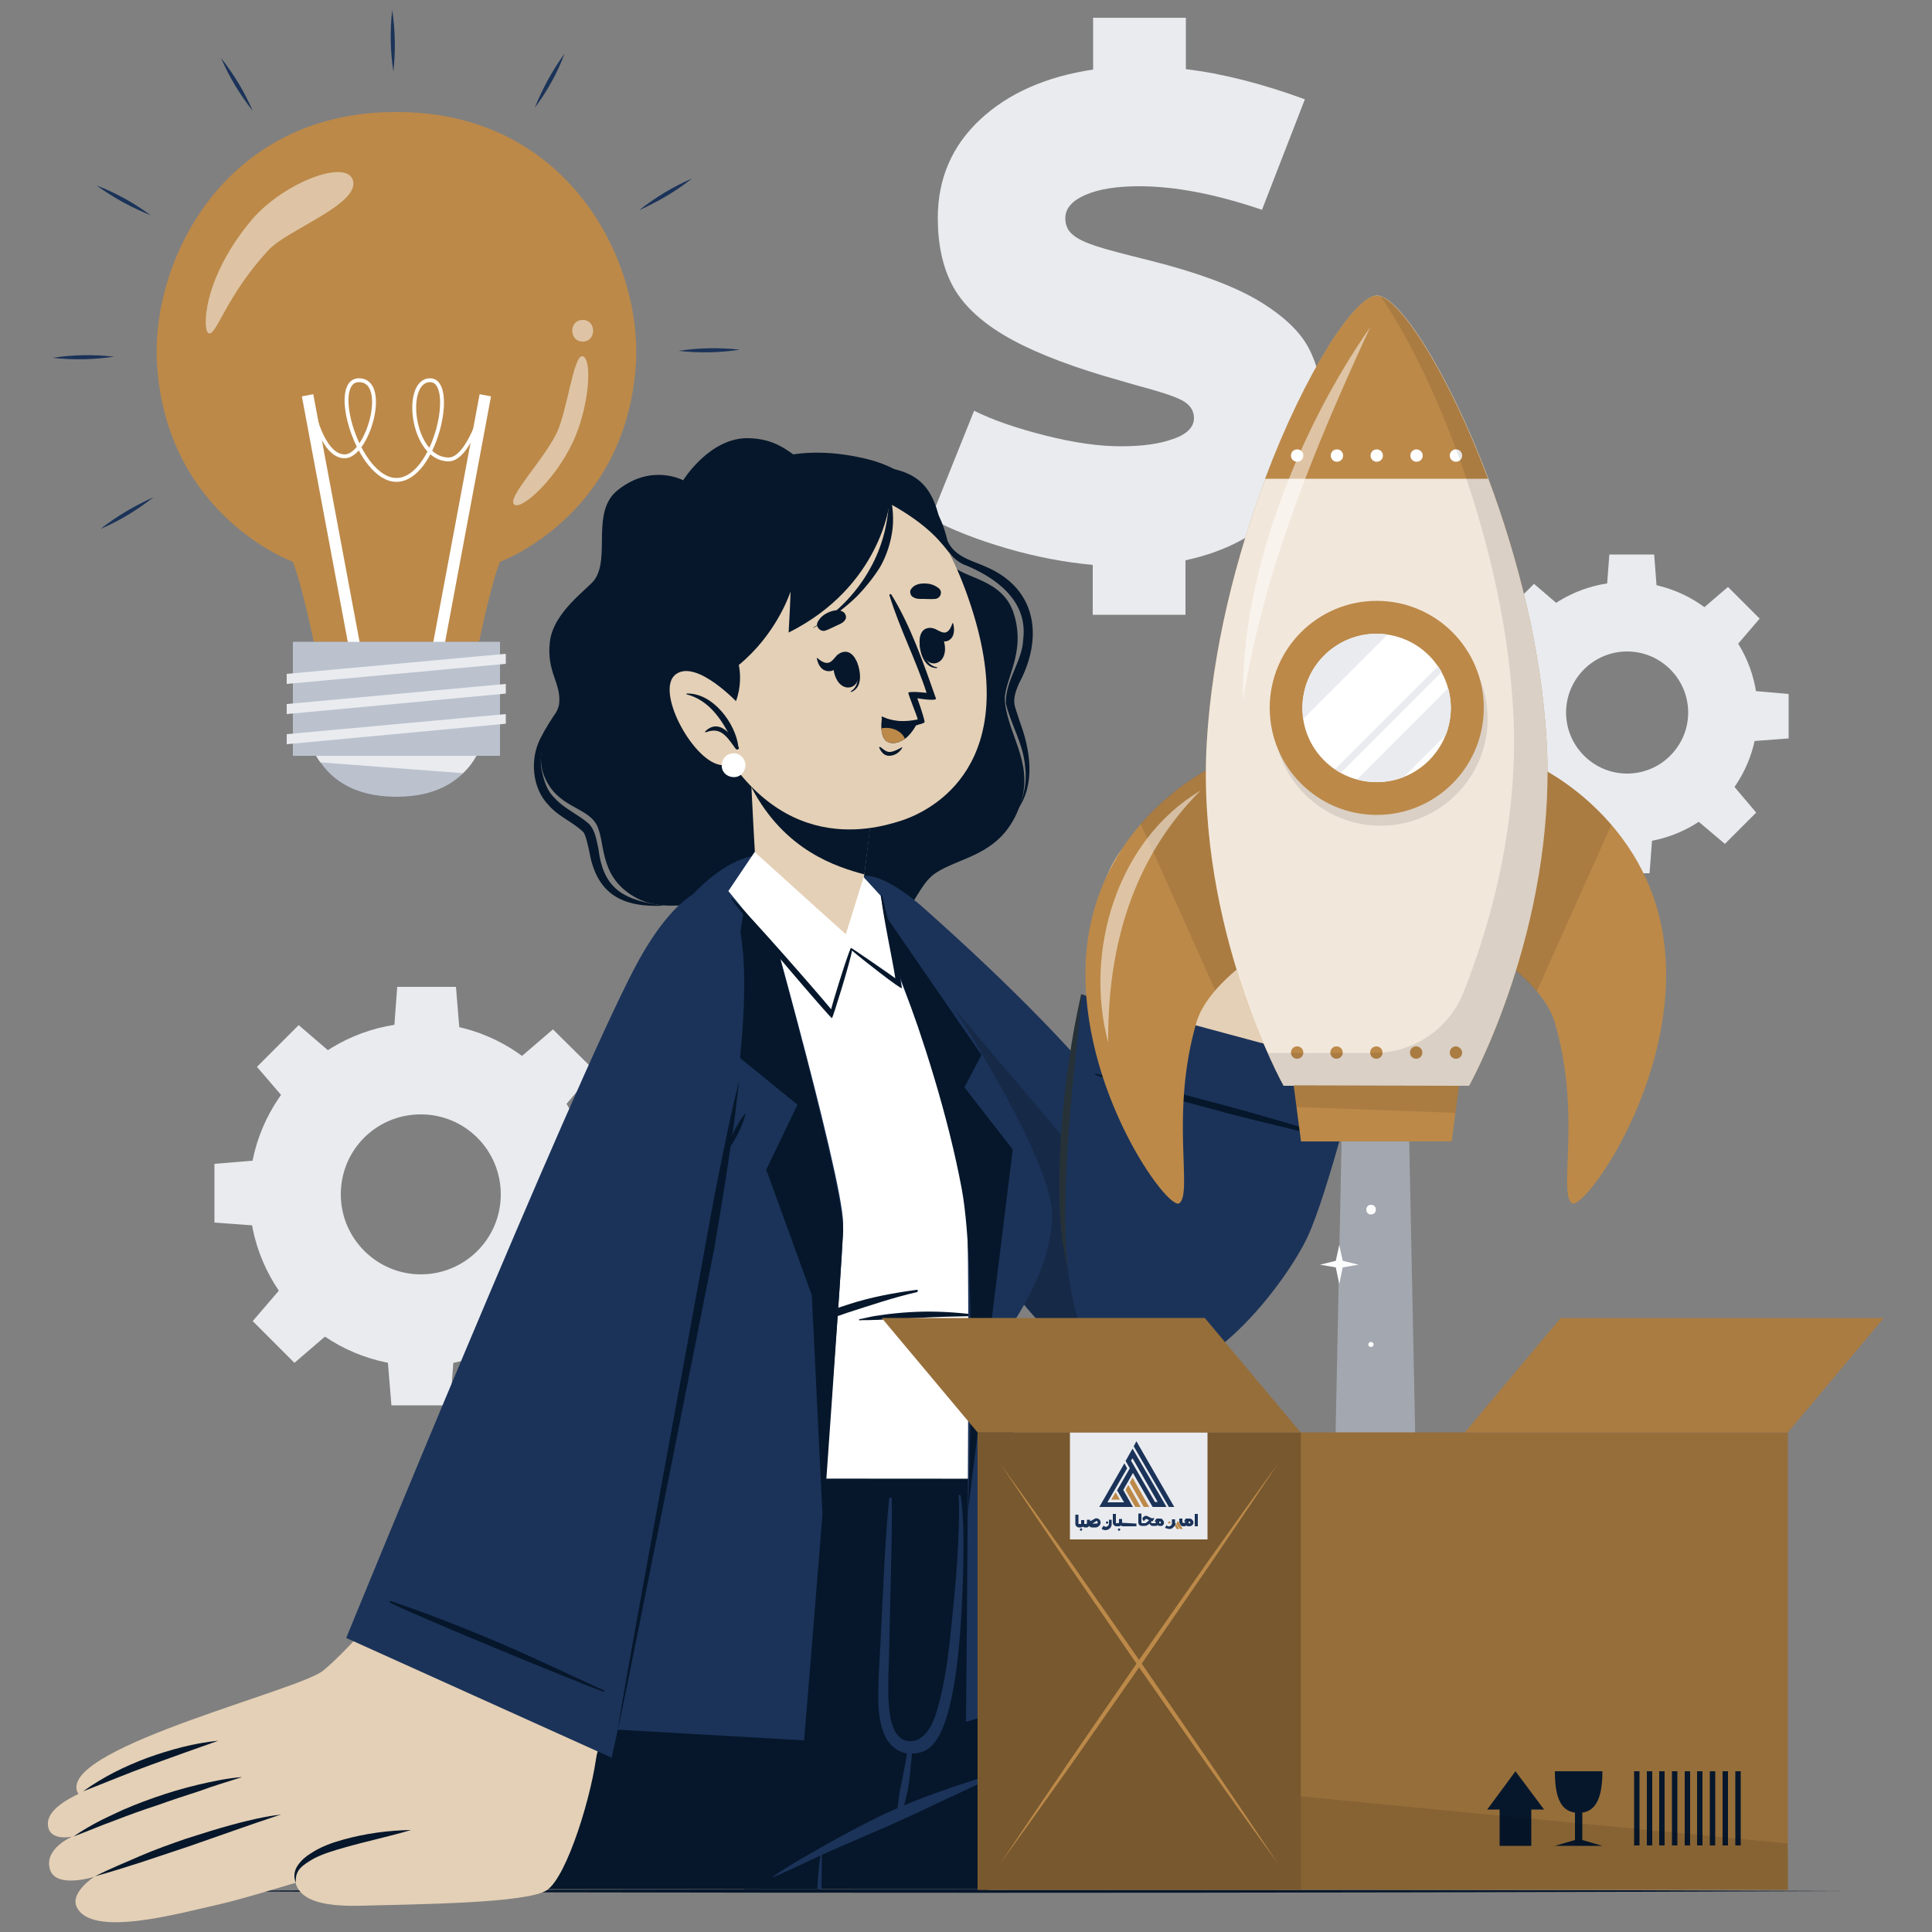<svg xmlns="http://www.w3.org/2000/svg" xmlns:xlink="http://www.w3.org/1999/xlink" x="0px" y="0px" viewBox="0 0 500 500" style="enable-background:new 0 0 500 500;" xml:space="preserve"><rect x="0" y="0" width="500" height="500" fill="#808080" stroke="none"/><style type="text/css">	.st0{fill:#E9EBEF;}	.st1{fill:#06172B;}	.st2{fill:#1B3359;}	.st3{fill:#BC8949;}	.st4{fill:none;stroke:#FFFFFF;stroke-width:3;stroke-miterlimit:10;}	.st5{fill:none;stroke:#FFFFFF;stroke-miterlimit:10;}	.st6{fill:#BBC2CE;}	.st7{opacity:0.5;}	.st8{fill:#FFFFFF;}	.st9{opacity:0.2;}	.st10{fill:#E4D0B6;}	.st11{fill:#263238;}	.st12{opacity:0.6;fill:#BBC2CE;}	.st13{opacity:0.1;}	.st14{opacity:0.8;fill:#FFFFFF;}	.st15{fill:#FCFCFC;}	.st16{fill:none;}</style><g id="BACKGROUND"></g><g id="OBJECTS">	<g>		<g>			<g>				<g>					<path class="st0" d="M421.1,218.2c18.7,0,33.8-15.1,33.8-33.8c0-18.7-15.1-33.8-33.8-33.8c-18.7,0-33.8,15.1-33.8,33.8      C387.3,203.1,402.4,218.2,421.1,218.2z M421.1,168.6c8.7,0,15.8,7.1,15.8,15.8c0,8.7-7.1,15.8-15.8,15.8      c-8.7,0-15.8-7.1-15.8-15.8C405.3,175.7,412.4,168.6,421.1,168.6z"></path>					<polygon class="st0" points="414.6,216.8 427.6,216.8 426.9,226 415.3,226      "></polygon>					<polygon class="st0" points="439.3,212.4 448.5,203.2 454.5,210.3 446.4,218.4      "></polygon>					<polygon class="st0" points="453.7,191.8 453.7,178.8 462.9,179.6 462.9,191.1      "></polygon>					<polygon class="st0" points="449.4,167.1 440.2,157.9 447.2,151.9 455.4,160.1      "></polygon>					<polygon class="st0" points="428.8,152.7 415.8,152.7 416.5,143.5 428.1,143.5      "></polygon>					<polygon class="st0" points="404,157.1 394.8,166.3 388.8,159.3 397,151.1      "></polygon>					<polygon class="st0" points="389.6,177.7 389.6,190.7 380.4,190 380.4,178.4      "></polygon>					<polygon class="st0" points="394,202.4 403.2,211.6 396.2,217.6 388,209.4      "></polygon>				</g>			</g>			<g>				<path class="st0" d="M332.5,131c-6.4,7-14.9,11.7-25.7,14v14.1h-24v-12.9c-7.4-0.7-14.8-2.1-22.3-4.3c-7.5-2.2-14-4.7-19.6-7.7     l11.2-27.9c4.8,2.4,10.9,4.5,18.4,6.4c7.5,1.9,14,2.8,19.6,2.8c5.4,0,10-0.6,13.5-1.9c3.6-1.2,5.4-3.1,5.4-5.4     c0-2-1.1-3.6-3.3-4.7c-2.2-1.1-6-2.3-11.3-3.7l-8.3-2.4c-11.4-3.4-20.2-7-26.5-10.8c-6.3-3.8-10.7-8.1-13.2-12.9     c-2.5-4.8-3.7-10.6-3.7-17.3c0-10.2,3.7-18.7,11-25.5c7.3-6.8,17.1-11.1,29.2-12.9V4.6h24v13.3c9.3,1.1,19.6,3.7,30.8,7.8     l-11.1,28.6c-12-4.1-22.6-6.1-31.8-6.1c-5.7,0-10.3,0.7-13.8,2.2c-3.5,1.5-5.3,3.5-5.3,6.1c0,1.8,0.7,3.3,2,4.3     c1.3,1.1,3.3,2,6,2.9c2.7,0.9,7.4,2.1,14.2,3.8c11.9,3,21.1,6.4,27.6,10.2c6.5,3.9,10.9,8,13.2,12.4c2.3,4.4,3.5,9.4,3.5,15     C342.1,115.4,338.9,124,332.5,131z"></path>			</g>			<g>				<g>					<path class="st0" d="M108.9,353.5c24.5,0,44.4-19.9,44.4-44.4c0-24.5-19.9-44.4-44.4-44.4c-24.5,0-44.4,19.9-44.4,44.4      C64.5,333.6,84.4,353.5,108.9,353.5z M108.9,288.4c11.5,0,20.7,9.3,20.7,20.7c0,11.5-9.3,20.7-20.7,20.7      c-11.4,0-20.7-9.3-20.7-20.7C88.2,297.6,97.4,288.4,108.9,288.4z"></path>					<polygon class="st0" points="100.3,351.6 117.4,351.6 116.5,363.7 101.3,363.7      "></polygon>					<polygon class="st0" points="132.8,345.9 144.9,333.8 152.8,343 142,353.8      "></polygon>					<polygon class="st0" points="151.7,318.8 151.7,301.8 163.8,302.7 163.8,317.9      "></polygon>					<polygon class="st0" points="146,286.4 133.9,274.3 143.1,266.4 153.9,277.1      "></polygon>					<polygon class="st0" points="119,267.5 101.9,267.5 102.8,255.4 118,255.4      "></polygon>					<polygon class="st0" points="86.5,273.2 74.4,285.3 66.5,276.1 77.3,265.3      "></polygon>					<polygon class="st0" points="67.6,300.2 67.6,317.3 55.5,316.4 55.5,301.2      "></polygon>					<polygon class="st0" points="73.3,332.7 85.4,344.8 76.2,352.7 65.4,341.9      "></polygon>				</g>			</g>		</g>		<g>			<path class="st1" d="M32.2,489.4c142.2-0.6,301.8-0.6,444,0C334,490,174.4,490,32.2,489.4L32.2,489.4z"></path>		</g>		<g>			<g>				<g>					<path class="st2" d="M101.8,18.5c-0.8-5.3-0.9-10.6-0.3-15.9C102.3,7.9,102.4,13.2,101.8,18.5L101.8,18.5z"></path>				</g>				<g>					<path class="st2" d="M65.4,28.7c-3.3-4.2-6.1-8.8-8.2-13.7C60.5,19.2,63.3,23.8,65.4,28.7L65.4,28.7z"></path>				</g>				<g>					<path class="st2" d="M39,55.7c-5-2-9.6-4.5-14-7.7C30,49.9,34.6,52.5,39,55.7L39,55.7z"></path>				</g>				<g>					<path class="st2" d="M29.5,92.3c-5.3,0.8-10.6,0.9-15.9,0.3C18.9,91.8,24.2,91.7,29.5,92.3L29.5,92.3z"></path>				</g>				<g>					<path class="st2" d="M39.7,128.7c-4.2,3.3-8.8,6.1-13.7,8.2C30.2,133.6,34.8,130.9,39.7,128.7L39.7,128.7z"></path>				</g>				<g>					<path class="st2" d="M166.2,127.4c5,2,9.6,4.5,14,7.7C175.2,133.2,170.5,130.6,166.2,127.4L166.2,127.4z"></path>				</g>				<g>					<path class="st2" d="M175.6,90.8c5.3-0.8,10.6-0.9,15.9-0.3C186.2,91.3,180.9,91.4,175.6,90.8L175.6,90.8z"></path>				</g>				<g>					<path class="st2" d="M165.4,54.4c4.2-3.3,8.8-6.1,13.7-8.2C174.9,49.5,170.3,52.2,165.4,54.4L165.4,54.4z"></path>				</g>				<g>					<path class="st2" d="M138.4,27.9c2-5,4.5-9.6,7.7-14C144.2,19,141.6,23.6,138.4,27.9L138.4,27.9z"></path>				</g>			</g>			<g>				<g>					<g>						<path class="st3" d="M164.5,95.3c-3.1,38.5-35.1,50.1-35.1,50.1c-2.4,5.9-5.4,20.7-5.4,20.7H81.2c0,0-3.1-14.9-5.4-20.7       c0,0-32.1-11.6-35.1-50.1C38.5,68.5,57.5,29,102.3,29h0.5C147.6,29,166.7,68.5,164.5,95.3z"></path>					</g>					<g>						<path class="st3" d="M159.2,95.5c-2.8,35.2-32.1,45.8-32.1,45.8c-2.2,5.4-5,24.8-5,24.8H83c0,0-2.8-19.5-5-24.8       c0,0-29.3-10.6-32.1-45.8c-2-24.5,15.5-60.6,56.5-60.6h0.4C143.8,34.8,161.2,71,159.2,95.5z"></path>					</g>					<g>						<line class="st4" x1="92.2" y1="169.7" x2="79.6" y2="102.3"></line>						<line class="st4" x1="113" y1="169.7" x2="125.6" y2="102.3"></line>						<path class="st5" d="M80.7,104.9c0,0,2.5,13.2,8.5,13.2c6,0,11.6-19.7,3.7-19.7c-7.8,0-0.2,25.8,9.7,25.8       c10,0,15.7-25.8,8.7-25.8c-7,0-4.8,20.5,4.8,20.5c5.1,0,8.8-13.2,8.8-13.2"></path>					</g>					<g>						<rect x="75.8" y="166.1" class="st6" width="53.6" height="29.5"></rect>						<g>							<path class="st6" d="M123.3,195.6c-3.2,5.6-9.2,10.6-20.7,10.6s-17.6-5-20.7-10.6H123.3z"></path>							<path class="st0" d="M123.3,195.6c-0.9,1.6-2,3.1-3.5,4.5l-36.9-2.8c-0.4-0.6-0.8-1.1-1.1-1.7H123.3z"></path>						</g>						<g>							<polygon class="st0" points="130.9,171.8 74.2,177 74.2,174.4 130.9,169.2        "></polygon>							<polygon class="st0" points="130.9,179.5 74.2,184.8 74.2,182.2 130.9,177        "></polygon>							<polygon class="st0" points="130.9,187.3 74.2,192.6 74.2,190 130.9,184.8        "></polygon>						</g>					</g>					<g class="st7">						<path class="st8" d="M54.1,86.3c2,0.3,4.5-9.8,15.4-21.6c4.8-5.2,23.2-11.7,21.9-17.8c-1.3-6-17.7,0.2-26,9.7       C52.2,72.1,52.3,86,54.1,86.3z"></path>						<path class="st8" d="M150.8,88.4c3.6,0,3.6-5.6,0-5.6C147.2,82.8,147.2,88.4,150.8,88.4z"></path>						<path class="st8" d="M133.1,130.6c2,1.5,11.6-7.3,15.9-17.9c3.6-8.8,4.2-19.9,1.8-20.5c-2.4-0.6-4,14.6-6.9,20.2       C140.3,119.5,131,129,133.1,130.6z"></path>					</g>				</g>			</g>		</g>		<g>			<g>				<g>					<g>						<g>							<g>								<path class="st1" d="M293,488.9H192.5c-4.4-17.2-11.1-43.6-17-66.6c0,0,0,0,0,0c-0.4-1.4-0.7-2.8-1.1-4.2         c-0.2-0.9-0.4-1.7-0.6-2.5c-5.6-22.1-10.1-39.6-10.2-40c-0.1-0.2-0.1-0.4-0.2-0.6c-0.1-0.2-0.1-0.3-0.1-0.3h97L293,488.9z"></path>							</g>						</g>						<g>							<g>								<g>									<path class="st1" d="M257.3,374.6C257.3,374.6,257.3,374.6,257.3,374.6c0,0.1,0,0.2,0,0.4c0,1.1,0,2.3,0,3.4          c0,2.9-0.2,5.8-0.4,8.7c-0.7,11.7-2.4,23.3-4.4,33.8c-4,21-9.4,37.9-11.3,43.6c-0.4,1.2-0.7,1.9-0.7,2c0,0-3.4,1.7-7.7,3.8          c-0.2,0.1-0.4,0.2-0.6,0.3c-5,2.5-11.3,5.6-15.3,7.6c-2.2,1.1-3.7,1.8-4.1,2.1c-0.1,0-0.1,0-0.1,0.1c0,0-0.2,3.4-0.4,8.5          H107.4c2.1-17.8,2.4-20.1,2.4-20.1c-0.6-3.4-3.4-12.3-2.4-22.5c2.2-22.6,16-67.9,17.3-70.6c0.3-0.7,0.5-1,0.5-1h0.5l26,0          l62.8,0h25.1l14.4,0H257.3z"></path>									<path class="st2" d="M212.7,480.1v0.2c0,2.8-0.1,5.7-0.1,8.6h-1.1c0.2-2.9,0.4-5.7,0.8-8.6c0-0.3,0-0.5,0.1-0.8          c0-0.2,0.3-0.2,0.3,0C212.7,479.8,212.7,480,212.7,480.1z"></path>								</g>								<g>									<path class="st2" d="M200.1,485.6c4.5-3.1,9.3-5.7,14-8.4c4.8-2.7,9.7-5.3,14.7-7.7c9.8-4.6,20.2-7.9,30.5-11.1          c0.3-0.1,0.4,0.3,0.2,0.5c-9.9,4.3-19.6,9.2-29.5,13.6c-5,2.2-10,4.3-15,6.5c-5,2.2-9.8,4.7-14.9,6.8          C200.1,485.9,200,485.7,200.1,485.6z"></path>									<path class="st2" d="M227.3,437c0.1-4.9,0.5-9.7,0.7-14.6c0.6-11.5,1-23.1,2.1-34.5c0-0.5,0.7-0.4,0.7,0          c0.1,8.9-0.2,17.8-0.4,26.7c-0.1,4.5-0.2,8.9-0.3,13.4c-0.1,4.2-0.4,8.5-0.1,12.8c0.2,3.2,0.9,9.4,5.1,9.8          c3.9,0.4,6.1-3.9,7.1-7c2.5-7.9,3.4-16.5,4.2-24.7c0.5-4.9,1-9.7,1.3-14.6c0.3-4.9,0.7-12.2,0.4-17.2c0-0.3,0.4-0.3,0.5,0          c0.8,4.2,0.8,12.8,0.7,17.9c-1,45.4-8.1,48-11.9,48.7c-0.5,0.1-0.9,0.1-1.4,0.1c0,1-0.2,2.1-0.3,3.1          c-0.1,1.6-0.3,3.2-0.5,4.8c-0.2,1.6-0.6,3.1-1,4.7c-0.4,1.5-0.8,3.1-1.6,4.5c-0.1,0.2-0.4,0.1-0.5-0.1          c-0.1-1.5,0.2-3.1,0.4-4.6c0.2-1.6,0.4-3.2,0.8-4.7c0.3-1.5,0.6-3.1,0.9-4.6c0.2-1,0.4-2.1,0.5-3.1c-2.4-0.4-4.4-2-5.6-4.4          C227.3,445.5,227.2,441.1,227.3,437z"></path>									<path class="st2" d="M135.7,428.4c6.3,0.4,12.6,1.3,18.9,0.5c6-0.7,11.7-2.8,16.5-6.5c10.4-8.1,15-21.4,17.9-33.8          c0.1-0.3,0.5-0.2,0.4,0.1c-1.2,10.8-3.5,21.9-10.5,30.6c-3,3.8-6.8,7-11.1,9.2c-4.5,2.3-9.7,3-14.7,3          c-5.9,0-11.9-0.9-17.6-2.4C135.1,429,135.2,428.3,135.7,428.4z"></path>									<path class="st2" d="M273.9,425.9c-1.8-0.2-3.5-0.1-5.3-1.4c-1.7-1.2-3.3-3.6-4.7-7.5c-3-8.4-4.5-21-5.5-32.6          c0-0.3-0.1-0.3-0.1,0c0.5,10,1.3,20.4,3.4,29c0.9,3.8,2,7,3.3,9.4c1.3,2.5,2.7,3.7,4.1,4.2c1.6,0.6,3.3,0.3,4.9-0.5          C274.1,426.5,274,425.9,273.9,425.9z"></path>									<path class="st2" d="M134.6,377.8c-3.4,18.6-7.4,37.5-11.2,56.1c-0.9,5.6-2.6,11.1-2.3,16.7c0.4,5.7,1.5,11.4,2.7,16.9          c-0.6,3.6-1.2,7.2-1.8,10.8c-0.6,3.5-1.2,7.1-1.9,10.6c0.3-3.6,0.7-7.2,1.1-10.7c0.4-3.6,0.8-7.2,1.2-10.7          c-1.3-4.2-2.7-11.4-3.2-16.7c-0.2-1.9-0.2-4,0.1-5.9c1.1-7.6,2.7-15.1,4.3-22.6C126.9,407.3,130.5,392.5,134.6,377.8          L134.6,377.8z"></path>								</g>							</g>						</g>					</g>				</g>			</g>			<g>				<g>					<path class="st1" d="M176.8,124.3c0,0,6.9-11.2,17-10.9s11.9,6.6,18.1,7.3c6.2,0.6,19.1-2,26,3.7c6.9,5.7,5.3,18.3,8.5,21.9      c3.2,3.5,13.2,3.5,16,12.6c3.3,10.6-3,17.5-2.3,23c1.1,9.2,8,16.4,3.5,27.5c-4.8,12-15,12.3-21.4,16.5      c-6.2,4-6.7,16.4-21.1,18.1c-14.3,1.7-18.6-7.2-27.3-10c-8.6-2.8-20.4,3.6-29.8-2c-9.4-5.6-7.1-14.5-9.8-18.9      c-2.8-4.4-10-4.2-13.3-12.1c-3.3-7.9,3.4-15.6,3.8-18.8c0.6-5.5-3.3-8.2-2.4-16c0.8-7.8,9.9-13.8,11.6-16.2      c4.1-5.9-1-17.5,5.9-23.1C168.6,119.8,176.8,124.3,176.8,124.3z"></path>					<path class="st1" d="M242,130.7c1.2,3.6,1.9,7.5,3.9,10.5c2.2,3.2,6,4,9.3,5.5c13.3,5.7,14.8,18.5,8.5,30.2      c-0.9,2.1-1.6,4.1-1,6.1c0.3,0.9,1,3.1,1.3,4c2.6,7,4,15.8-0.5,22.3c1.6-3.4,2.3-7.2,1.8-10.9c-0.5-6-3.7-10.9-5-16.4      c-0.1-6,4.3-10.9,4.5-16.5c1.3-10.1-7.2-16.2-15.6-19.5C243.5,143.1,243,136.3,242,130.7L242,130.7z"></path>					<path class="st1" d="M171.9,234.4c-10.8,0.5-17.5-2.9-19.4-14.1c-0.4-1.7-0.7-3.4-1.4-4.8c-2.6-2.7-6.4-4-9.1-7.1      c-4.3-4.4-4.9-11.8-2.2-17.2c1.3-2.6,2.9-5.1,4.5-7.4c-2.2,5.2-5.4,10.6-4,16c0.6,2.7,1.4,5.1,3.5,7c2.3,2.5,5.9,4,8.6,6.4      c1.7,1.7,2,4.5,2.5,6.6C156.2,230.6,162,233,171.9,234.4L171.9,234.4z"></path>				</g>				<g>					<g>						<path class="st2" d="M239.4,235.3c43.4,38.6,67.2,68.7,67,84c-0.6,34.2-14.5,37.8-17.7,36.6c-30.6-11.4-49.1-60.9-63.7-99.8       C210.5,217.4,227,224.2,239.4,235.3z"></path>						<path class="st9" d="M305.6,330.4c-3.1,23.8-14.1,26.4-16.9,25.4c-30.6-11.4-49.1-60.9-63.7-99.8c-5.6-15-6.6-23.1-4.9-26.8       L305.6,330.4z"></path>					</g>					<g>						<g>							<g>								<path class="st10" d="M289.5,353.7c-9.5-7.9-19.8-35.1-6.8-100.4c1.8-9,67.7-0.9,66.3,8.9c-1.8,12.3-9.9,51.8-11.1,55.2         C328.3,345.7,298.2,361,289.5,353.7z"></path>							</g>							<g>								<g>									<path class="st10" d="M319.7,280.9c6.9-2.4,43.7-17.1,51.6-22.4c13.6-9.2,23.4-21.8,18.9-27.7c-4.1-5.4-17.9,7.7-17.9,7.7          s18.9-20.9,13.2-29.2c-4.2-6.2-12.6,3.4-12.6,3.4s8-12.2,1.7-16.3c-5.2-3.4-23,17.6-23,17.6s19.5-19.8,9.6-23.1          c-6.6-2.2-16.2,10.6-27.5,18c-1,0.6-11,6.2-20.9,11.7c-10.3,5.7-30.9,45.9-30.9,45.9L319.7,280.9z"></path>									<path class="st1" d="M355.7,209.2c-7.7,8.7-13.6,12.8-20.2,16.3c-0.2,0.1,0.1,0.7,0.3,0.6c11.3-5.5,14.1-6.9,20.5-16.5          C356.7,209.1,356.1,208.8,355.7,209.2z"></path>									<path class="st1" d="M372.5,212.7c-9.7,12.6-16,17.2-29.7,25c-0.2,0.1,0,0.5,0.2,0.4c14.1-6.5,22.1-10.9,30.1-24.8          C373.4,212.6,373,212.1,372.5,212.7z"></path>									<path class="st1" d="M372.1,238.3c-7.5,5-9.8,6.1-18.1,10.6c-0.2,0.1-0.1,0.6,0.2,0.5c8.8-3.2,12-4.6,18.2-10.7          C372.8,238.2,372.6,237.9,372.1,238.3z"></path>								</g>								<g>									<path class="st10" d="M281.9,266.3c0,0-2.2-31,7.5-45.2c4.8-7.1,30.5-31.2,36-26.2c7.1,6.4-4.2,23-10.8,30.5          c0,0,16.4,14.8,10.9,28.5C320.1,267.5,281.9,266.3,281.9,266.3z"></path>									<path class="st1" d="M326.8,197.3c2.3,10.5-7,19.7-12.8,27.4c-0.4,0.6-0.1,1.1,0.4,1.4c6.5,6.6,13.7,17.9,11.8,27.5          c-0.1,0.3,0.3,0.4,0.4,0.1c3.4-10-2.8-21.7-10.3-28.5C322.3,217.4,331.2,207.7,326.8,197.3          C326.9,197.2,326.8,197.2,326.8,197.3z"></path>								</g>							</g>						</g>						<g>							<path class="st2" d="M279.9,257.4l71.7,19.3c0,0-8,32.2-13.2,43.4c-5.2,11.1-26.7,41-47.3,36.4        C270.5,351.9,273.5,290.3,279.9,257.4z"></path>							<path class="st1" d="M341,293.7c-3.8-0.7-7.6-1.7-11.3-2.6c-3.8-0.9-7.5-1.8-11.3-2.8c-7.5-2-14.9-4-22.4-6.1        c-2-0.6-4.1-1.2-6.1-1.8c-2.2-0.7-4.3-1.6-6.4-2.2c-0.2,0-0.1-0.3,0.1-0.3c1.8,0.4,3.8,0.6,5.6,1c1.9,0.4,3.8,0.9,5.7,1.4        c3.7,0.9,7.5,1.9,11.2,2.9c7.5,2,15,3.9,22.4,6.1c4.2,1.2,8.4,2.4,12.6,3.9C341.3,293.5,341.2,293.8,341,293.7z"></path>							<g>								<path class="st11" d="M281.7,258c0,0-1.9-0.4-1.9-0.4s0.2-0.1,0.2-0.1c-2.2,22-5.1,44-4.1,66.2c0.2,1.5,0.3,2.9,0.4,4.4         c-2.2-8.7-2.3-17.7-2.1-26.6c0.3-8.9,1.1-17.8,2.4-26.6c0.8-5.9,1.9-11.8,3.2-17.6c0,0,0.1,0,0.1,0S281.7,258,281.7,258         L281.7,258z"></path>							</g>						</g>					</g>				</g>				<g>					<g>						<path class="st8" d="M256.7,347.8l5.9,34.9l-141.8-0.1c0,0,3.3-13.8,17.1-30.1c0,0,12.9-79.6,39.7-116.2       c16.3-22.2,37.4-22.1,52.7,0.4c2.8,4.2,38.6,58.3,41.1,78.1C272.6,324.5,256.7,347.8,256.7,347.8z"></path>						<g>							<path class="st1" d="M237.3,333.8c-6,0.8-12,1.9-17.8,3.8c-2.9,0.9-5.7,2-8.6,3.2c-1.4,0.6-2.8,1.1-4.3,1.6        c-1.5,0.5-3,1-4.6,1.1c-0.1,0-0.1,0.3,0,0.3c1.5,0,2.9,0.1,4.4-0.1c1.4-0.2,2.8-0.6,4.2-1c2.9-0.9,5.8-2,8.8-3        c5.9-1.9,11.8-3.9,17.9-5.3C237.6,334.3,237.6,333.7,237.3,333.8z"></path>							<path class="st1" d="M252.1,340.2c-4.9-0.6-9.9-0.9-14.9-0.7c-2.5,0.1-4.9,0.3-7.4,0.6c-1.2,0.2-2.4,0.3-3.5,0.5        c-1.3,0.2-2.6,0.6-3.9,0.8c-0.1,0-0.1,0.3,0,0.3c1.2-0.1,2.5,0,3.7-0.1c1.2,0,2.5-0.1,3.7-0.2c2.5-0.1,5-0.2,7.4-0.3        c5-0.3,9.9-0.4,14.9-0.5C252.4,340.7,252.4,340.2,252.1,340.2z"></path>						</g>					</g>					<g>						<path class="st2" d="M194.6,221.6c0,0,23.6,82.8,23.6,95.1c0,12.3-10.1,133.7-10.1,133.7l-113.6-6.5c0,0,16.3-55.2,41.4-92.7       c0,0,18-71.5,23.9-86.5C176,223.5,194.6,221.6,194.6,221.6z"></path>						<path class="st1" d="M213,395c0,0,4.6-64.7,5.2-76.2c0.6-11.6-23.6-97.1-23.6-97.1l-7.4,48.6l19.2,15.6l-8.1,16.8l11.8,32.5       L213,395z"></path>					</g>					<g>						<path class="st2" d="M222.8,227.8c-0.9-0.5,26.7,60.4,27.5,86.3c0.8,25.9-0.3,131.5-0.3,131.5l25.7-7.4l-17.7-90       c0,0,14.4-17.5,14.3-33.7C272.3,295.7,228.5,231.1,222.8,227.8z"></path>						<path class="st1" d="M250.5,391.1c0,0,2.5-61.3-1.6-83.4c-7.2-38.5-26.1-80-26.1-80l31.2,45.3l-4.4,8.4l12.5,16.1L250.5,391.1       z"></path>					</g>				</g>				<g>					<g>						<path class="st10" d="M168.8,244.2c-29.1,53.9-67.7,164.7-75.4,182.4c-5.3,12,57.4,41.2,59.7,32.6       c3-11.1,37.9-141.8,38.8-205.1C192.3,224.7,178.1,227,168.8,244.2z"></path>						<g>							<path class="st10" d="M154.5,453.2c-1.1,10.7-7.7,32.5-13,36c-5.3,3.4-33.7,3.6-48.1,4c-14.3,0.4-17.3-3.5-17.2-8.4        c0.1-4.9,30.1-6.8,30.1-6.8s-39.8,12.7-49.8,14.9c-10,2.2-33.1,8.8-36.7,0.5c-1.6-3.7,4.6-7.7,4.6-7.7s-9.7,3.1-11.4-1.7        c-1.9-5.5,5.7-8.7,5.7-8.7s-6.1,1.4-6.3-3.1c-0.6-10,37.4-16.1,37.4-16.1s-28.8,15.1-30,6.9c-1.6-11.3,57.9-25.6,63.9-30.7        c6.1-5.1,12.3-12.7,12.3-12.7L154.5,453.2z"></path>							<g>								<path class="st1" d="M76.6,487.3c-0.2-1.5,0.2-2.9,1.2-3.9c1-1,2.2-1.7,3.4-2.4c2.5-1.3,5.3-2.1,8.1-2.9         c5.6-1.6,11.4-2.8,17.1-4.5c-5.9,0.1-11.9,0.9-17.6,2.5c-2.9,0.8-5.7,1.8-8.3,3.5c-1.3,0.8-2.5,1.8-3.4,3.1         C76.1,484.1,75.9,485.9,76.6,487.3z"></path>								<path class="st1" d="M24.5,485.6c4.1-1.1,8.1-2.4,12.2-3.7c4-1.3,8-2.7,12-4l12-4.2c4-1.4,8-2.8,12-4.1         c-4.2,0.5-8.4,1.5-12.5,2.6c-4.1,1.1-8.1,2.4-12.2,3.7c-4,1.4-8,2.8-11.9,4.5C32.2,482.1,28.3,483.7,24.5,485.6z"></path>								<path class="st1" d="M62.7,459.9c-3.9,0.3-7.7,1.1-11.5,2c-3.8,0.9-7.5,2-11.2,3.3c-3.7,1.3-7.3,2.7-10.8,4.4         c-3.5,1.6-7,3.5-10.2,5.7c3.7-1.4,7.2-2.9,10.8-4.2c3.6-1.4,7.2-2.7,10.9-3.9c3.6-1.3,7.3-2.5,11-3.7         C55.2,462.2,58.9,461.1,62.7,459.9z"></path>								<path class="st1" d="M56.5,450.5c-6.3,0.6-12.4,2.3-18.3,4.4c-5.9,2.2-11.6,5-16.7,8.7c5.9-2.3,11.6-4.7,17.4-6.8         C44.7,454.7,50.5,452.6,56.5,450.5z"></path>							</g>						</g>					</g>					<g>						<path class="st2" d="M89.6,423.9l68.7,31c0,0,31.1-141.3,34-190.6c2.9-49.3-15.7-37.4-28-13.9       C147.4,282.5,89.6,423.9,89.6,423.9z"></path>						<path class="st1" d="M156.1,437.8c-9.3-3.5-47-19-54.9-22.9c-0.5-0.3-0.5-0.7,0.1-0.5c28.2,9.7,45.9,19.2,54.9,23       C156.5,437.5,156.4,437.9,156.1,437.8z"></path>						<g>							<path class="st1" d="M159.9,447.6c0.8-7.3,21.4-117.9,22.6-125.1c1.3-7.2,2.6-14.4,4.1-21.5l2.2-10.7        c0.8-3.6,1.6-7.1,2.5-10.7c-0.4,3.6-0.9,7.3-1.3,10.9l-1.6,10.8c-1.1,7.2-2.3,14.4-3.5,21.6        C183.5,330.1,161.6,440.5,159.9,447.6z"></path>							<path class="st1" d="M187.9,298.3c0.4-1.9,1.2-3.7,2-5.4c0.9-1.7,1.8-3.4,3.1-4.9c-0.4,1.9-1.2,3.7-2,5.4        C190.1,295,189.2,296.7,187.9,298.3z"></path>						</g>					</g>				</g>				<g>					<g>						<g>							<path class="st10" d="M195.9,227.8c0.9,2.7,16.2,20.7,25.7,18c8.6-2.4,1.9-18.1,1.9-18.1l3.1-25.3l-33-16.7        C193.6,185.7,195.5,226.7,195.9,227.8z"></path>							<path class="st1" d="M194.5,203.8c8.6,16.5,22.2,20.6,29.2,22.5l3-23.9l-33-16.7C193.6,185.7,194.2,195.2,194.5,203.8z"></path>						</g>						<g>							<path class="st10" d="M251.6,157.8c12.6,39.8-9.8,51.8-18.4,54.6c-7.8,2.5-34.6,9.9-51.3-28.4c-16.7-38.3-2.1-56.7,15.4-63.3        C214.8,114.1,239,118,251.6,157.8z"></path>							<g>								<path class="st1" d="M242,155c-1,0.1-1.9,0-2.9,0c-1.1,0-2,0.1-3-0.6c-0.5-0.4-0.7-1.3-0.4-1.8c0.7-1.2,2.1-1.6,3.4-1.6         c1.5,0,2.6,0.3,3.8,1.2C244.1,153.1,243.4,154.9,242,155z"></path>								<path class="st1" d="M213.6,163.2c0.9-0.3,1.8-0.8,2.7-1.2c1-0.5,1.9-0.7,2.5-1.7c0.3-0.5,0.1-1.4-0.4-1.8         c-1.1-0.9-2.5-0.6-3.8-0.1c-1.4,0.6-2.3,1.3-3,2.6C211,162.3,212.4,163.6,213.6,163.2z"></path>								<g>									<g>										<path class="st1" d="M221.6,171c0-0.1-0.2,0.2-0.2,0.3c0.8,2.8,1.2,6.1-1.2,7.6c-0.1,0,0,0.2,0.1,0.2           C223.4,177.9,222.8,173.5,221.6,171z"></path>										<path class="st1" d="M218.4,168.7c-4.6,0.7-2.8,9.8,1.5,9.2C224.1,177.2,222.3,168.1,218.4,168.7z"></path>									</g>									<path class="st1" d="M216.7,169.5c-0.7,0.7-1.3,1.7-2.2,2c-1.1,0.3-2.1-0.5-3-1.2c-0.1-0.1-0.2,0-0.1,0.1          c0.3,1.7,1.3,3.4,3.3,3.3c1.8-0.1,2.7-1.9,2.8-3.7C217.4,169.7,217,169.2,216.7,169.5z"></path>								</g>								<g>									<g>										<path class="st1" d="M238,166c0-0.1,0.2,0.1,0.3,0.2c0.4,2.8,1.4,6,4.2,6.5c0.1,0,0.1,0.2,0,0.2           C239.2,173,237.9,168.8,238,166z"></path>										<path class="st1" d="M239.9,162.6c4.5-1.2,6.6,7.8,2.4,9C238.3,172.7,236.2,163.6,239.9,162.6z"></path>									</g>									<path class="st1" d="M242,162.8c0.8,0.3,1.7,1,2.6,0.9c1-0.2,1.5-1.3,1.9-2.4c0-0.1,0.1-0.1,0.2,0.1          c0.4,1.7,0.3,3.6-1.3,4.4c-1.4,0.7-2.9-0.6-3.7-2.2C241.5,163.2,241.6,162.6,242,162.8z"></path>								</g>								<path class="st1" d="M227.8,193.3c0.8,0.6,1.6,1.4,2.6,1.3c1-0.1,2.1-0.7,3-1.2c0.1,0,0.2,0,0.1,0.1c-0.6,1.2-2,2.1-3.4,2.1         c-1.3,0-2.1-1-2.6-2.2C227.5,193.4,227.7,193.3,227.8,193.3z"></path>								<g>									<path class="st1" d="M237.4,180.7c0,0,1.5,4.1,1.9,6.1c0,0.2-0.4,0.4-1.1,0.6c0,0,0,0-0.1,0c-3.4,1.3-7.2,0.8-9.9-1.6          c-0.2-0.2,0-0.4,0.2-0.3c3,1.4,6,1.3,9.1,0.7c0-0.6-2.7-6.9-2.4-7c1.1-0.3,3.4,0,4.7,0.1c-2.8-8.6-7-16.7-9.6-25.2          c-0.1-0.3,0.3-0.5,0.5-0.2c5,8.1,8.4,18,11.5,26.8C242.7,181.5,238.3,180.9,237.4,180.7z"></path>								</g>								<g>									<path class="st1" d="M237.7,186.4c0,0-1.2,3.1-3.5,4.8c-0.9,0.6-1.9,1.1-3,1.1c-2.4,0.1-3-2-3.1-3.8c-0.1-1.5,0.2-3,0.2-3          S232.4,187.6,237.7,186.4z"></path>									<path class="st3" d="M234.2,191.2c-0.9,0.6-1.9,1.1-3,1.1c-2.4,0.1-3-2-3.1-3.8C230.5,188,233.3,189,234.2,191.2z"></path>								</g>							</g>							<g>								<path class="st1" d="M185.9,188c7.6-6.6,5.3-15.9,5.3-15.9c9.5-7.8,13-17.9,13.4-19c0,0.9-0.3,7.3-0.5,10.6         c23.8-11.9,26.1-33.4,26.1-33.4c10.5,5.8,13.6,10.5,15.5,12.8c0,0-1.1-19.4-21.3-24.3c-34.5-8.4-46.2,18-46.2,18         C155.7,164.8,185.9,188,185.9,188z"></path>								<path class="st1" d="M222,154.1c-3.4,3.4-7.4,6.2-11.5,8.4c0,0-0.1,0,0-0.1c6.5-4,11.8-9.6,15.3-16.4c1.5-2.9,2.6-6,3.3-9.1         c0.7-3.3,1.3-7.2,0.6-10.5c-0.1-0.3,0.3-0.3,0.4-0.1c0.7,3.6,1.3,6.8,0.9,10.5c-0.4,3.4-1.5,6.9-3.2,9.9         C226.1,149.4,224.2,151.8,222,154.1"></path>							</g>							<g>								<path class="st10" d="M191.1,182.1c0,0-10.8-11.6-16.2-7.6c-5.4,4,4,21.8,11.2,23.4c7.2,1.6,8.8-5.1,8.8-5.1L191.1,182.1z"></path>								<path class="st1" d="M177.7,179.5c-0.1,0-0.1,0.2,0,0.2c5.1,1.3,8.3,5.4,10.7,9.8c-1.7-1.6-3.8-2.3-5.9-0.2         c-0.1,0.1,0,0.3,0.2,0.2c1.9-0.7,3.4-0.6,4.9,0.8c1.1,1,1.9,2.3,2.8,3.5c0.3,0.4,1,0.1,0.8-0.4c0,0,0-0.1-0.1-0.1         C190.4,187.2,184.4,179.2,177.7,179.5z"></path>								<path class="st8" d="M192.9,197.6c0.2,1.7-0.9,3.3-2.6,3.5c-1.7,0.2-3.3-0.9-3.5-2.6c-0.2-1.7,0.9-3.3,2.6-3.5         C191.1,194.7,192.6,195.9,192.9,197.6z"></path>							</g>						</g>					</g>					<g>						<path class="st8" d="M223.5,227l-4.6,14.8l-23.6-21.3l-6.8,10.1c0,0,26.8,33,26.7,31.3l5-16.6l12.3,9.1l-4.6-22.6L223.5,227z"></path>						<path class="st1" d="M228.3,231.8c0-0.2-0.3-0.2-0.3,0c0.4,4.6,3.1,17.2,3.7,21.3c0,0,0,0-0.1,0c-0.5-0.4-11.3-7.9-11.4-7.8       c-1.2,2.7-4.9,14.8-5.1,15.9c-4.3-5.2-20.7-23.9-25.6-28.7c-0.1-0.1-0.4,0-0.2,0.2c4,5.6,25.7,30.9,26,30.8       c0.2,0.1,4.8-14.8,5.2-17.5c1.9,1.7,13,10.4,12.9,9.7C232.9,251,229.4,236.1,228.3,231.8z"></path>					</g>				</g>			</g>		</g>		<g>			<g>				<path class="st12" d="M284.8,456.2c0,3-2.5,5.5-5.5,5.5c-3,0-5.5-2.5-5.5-5.5c0-3,2.5-5.5,5.5-5.5     C282.3,450.8,284.8,453.2,284.8,456.2z"></path>				<path class="st12" d="M291.5,445.8c0,1.5-1.2,2.7-2.7,2.7c-1.5,0-2.7-1.2-2.7-2.7c0-1.5,1.2-2.7,2.7-2.7     C290.3,443.1,291.5,444.3,291.5,445.8z"></path>				<path class="st12" d="M409,453.6c0,1.5-1.2,2.7-2.7,2.7c-1.5,0-2.7-1.2-2.7-2.7c0-1.5,1.2-2.7,2.7-2.7     C407.8,450.9,409,452.1,409,453.6z"></path>				<path class="st12" d="M462.7,478c0,1.5-1.2,2.7-2.7,2.7c-1.5,0-2.7-1.2-2.7-2.7c0-1.5,1.2-2.7,2.7-2.7     C461.5,475.4,462.7,476.6,462.7,478z"></path>				<path class="st12" d="M458.6,485.9c0,1.8-1.4,3.2-3.2,3.2H256.3c-1.8,0-3.2-1.4-3.2-3.2s1.4-3.2,3.2-3.2c0.3,0,0.5,0,0.8,0.1     c0-3.5,2.8-6.3,6.3-6.3c1.8,0,3.4,0.7,4.5,1.9l0.1,0c0-0.4-0.1-0.8-0.1-1.2c0-6.6,5.3-11.9,11.9-11.9c1.9,0,3.7,0.4,5.2,1.2     c0.3-4.5,3.9-8,8.5-8c3.6,0,6.7,2.2,7.9,5.4c2.1-3.3,5.8-5.6,10.1-5.6c0.8,0,1.5,0.1,2.3,0.2c-0.2-0.9-0.2-1.8-0.2-2.8     c0-8.9,7.2-16.1,16.1-16.1c4,0,7.7,1.5,10.5,3.9c0.5-1,1.6-1.7,2.8-1.7c0.4,0,0.8,0.1,1.2,0.2l3-146.8h17.5l3,146.8     c0.4-0.2,0.8-0.2,1.2-0.2c1.2,0,2.3,0.7,2.8,1.7c2.8-2.4,6.5-3.9,10.5-3.9c8.9,0,16.1,7.2,16.1,16.1c0,0.9-0.1,1.9-0.2,2.8     c0.7-0.1,1.5-0.2,2.3-0.2c4.2,0,8,2.2,10.1,5.6c1.2-3.2,4.3-5.4,7.9-5.4c4.5,0,8.2,3.5,8.5,8c1.6-0.8,3.4-1.2,5.2-1.2     c6.6,0,11.9,5.3,11.9,11.9c0,0.4,0,0.8-0.1,1.2l0.1,0c1.1-1.2,2.7-1.9,4.5-1.9c3.5,0,6.3,2.8,6.3,6.3c0.2-0.1,0.5-0.1,0.8-0.1     C457.1,482.7,458.6,484.1,458.6,485.9z"></path>			</g>			<g>				<g>					<path class="st3" d="M315.6,197.7c-0.9,0-32.7,14.7-34.6,50.9c-1.7,33.3,21.3,64.9,24.2,62.8c3.6-2.6-2.5-23.3,4.5-47      c2.5-8.4,13.5-15.9,13.5-15.9L315.6,197.7z"></path>					<path class="st13" d="M323.2,248.5c0,0-4.8,3.2-8.7,7.8c-4.7-10.6-13.6-30.3-19.3-43.1c9.3-10.8,19.8-15.5,20.3-15.5      L323.2,248.5z"></path>					<g class="st7">						<path class="st8" d="M310.7,204.6c-17.7,17.7-24.1,40.7-23.9,65.2C280.5,246.2,289.1,217.4,310.7,204.6L310.7,204.6z"></path>					</g>				</g>				<g>					<path class="st3" d="M396.6,197.8c0.9,0,32.7,14.7,34.5,50.9c1.7,33.3-21.4,64.8-24.3,62.7c-3.6-2.6,2.6-23.3-4.5-47      c-2.5-8.4-13.4-15.9-13.4-15.9L396.6,197.8z"></path>					<path class="st13" d="M417,213.5c-5.8,12.9-14.6,32.7-19.3,43.1c-4-4.7-8.9-8-8.9-8l7.7-50.8      C397.1,197.8,407.7,202.6,417,213.5z"></path>				</g>				<path class="st3" d="M380.2,281l-48,0c0,0-22.6-40.5-19.9-88.7c1.4-24.1,7.6-48.3,15.2-68.4c10.4-27.7,23.3-47.4,28.9-47.4     c5.6,0,18.4,19.7,28.8,47.4c7.5,20.1,13.8,44.3,15.1,68.4C402.8,240.5,380.2,281,380.2,281z"></path>				<path class="st14" d="M380.2,281l-48,0c0,0-22.6-40.5-19.9-88.7c1.4-24.1,7.6-48.3,15.2-68.4c10.4-27.7,23.3-47.4,28.9-47.4     c5.6,0,18.4,19.7,28.8,47.4c7.5,20.1,13.8,44.3,15.1,68.4C402.8,240.5,380.2,281,380.2,281z"></path>				<g>					<path class="st13" d="M385,186c0,15.3-12.4,27.7-27.7,27.7c-15.3,0-27.7-12.4-27.7-27.7c0-15.3,12.4-27.7,27.7-27.7      C372.6,158.3,385,170.8,385,186z"></path>					<path class="st3" d="M384,183.2c0,15.3-12.4,27.7-27.7,27.7c-15.3,0-27.7-12.4-27.7-27.7c0-15.3,12.4-27.7,27.7-27.7      C371.6,155.5,384,167.9,384,183.2z"></path>											<ellipse transform="matrix(9.887049e-02 -0.995 0.995 9.887049e-02 138.74 519.624)" class="st8" cx="356.3" cy="183.2" rx="19.2" ry="19.2"></ellipse>					<g>						<path class="st0" d="M375.5,183.2c0,2.5-0.5,4.8-1.3,7l-10.9,10.9c-2.2,0.8-4.5,1.3-7,1.3c-1.8,0-3.5-0.2-5.1-0.7l23.6-23.6       C375.2,179.7,375.5,181.4,375.5,183.2z"></path>						<path class="st0" d="M359.1,164.2L337.3,186c-0.1-0.9-0.2-1.9-0.2-2.8c0-10.6,8.6-19.2,19.2-19.2       C357.2,164,358.2,164.1,359.1,164.2z"></path>						<path class="st0" d="M373.1,173.9L347,200c-0.5-0.3-1-0.6-1.5-0.9l26.7-26.7C372.5,172.9,372.8,173.4,373.1,173.9z"></path>					</g>				</g>				<path class="st3" d="M385.1,123.9l-57.7,0c10.4-27.7,23.3-47.4,28.9-47.4C361.9,76.5,374.7,96.2,385.1,123.9z"></path>				<g>					<path class="st8" d="M337.3,117.9c0,0.9-0.7,1.6-1.6,1.6c-0.9,0-1.6-0.7-1.6-1.6c0-0.9,0.7-1.6,1.6-1.6      C336.6,116.3,337.3,117,337.3,117.9z"></path>					<path class="st8" d="M347.6,117.9c0,0.9-0.7,1.6-1.6,1.6c-0.9,0-1.6-0.7-1.6-1.6c0-0.9,0.7-1.6,1.6-1.6      C346.9,116.3,347.6,117,347.6,117.9z"></path>					<path class="st8" d="M357.9,117.9c0,0.9-0.7,1.6-1.6,1.6c-0.9,0-1.6-0.7-1.6-1.6c0-0.9,0.7-1.6,1.6-1.6      C357.2,116.3,357.9,117,357.9,117.9z"></path>					<path class="st8" d="M368.2,117.9c0,0.9-0.7,1.6-1.6,1.6c-0.9,0-1.6-0.7-1.6-1.6c0-0.9,0.7-1.6,1.6-1.6      C367.4,116.3,368.2,117,368.2,117.9z"></path>					<path class="st8" d="M378.4,117.9c0,0.9-0.7,1.6-1.6,1.6c-0.9,0-1.6-0.7-1.6-1.6c0-0.9,0.7-1.6,1.6-1.6      C377.7,116.3,378.4,117,378.4,117.9z"></path>				</g>				<g>					<path class="st3" d="M337.3,272.4c0,0.9-0.7,1.6-1.6,1.6c-0.9,0-1.6-0.7-1.6-1.6c0-0.9,0.7-1.6,1.6-1.6      C336.6,270.8,337.3,271.5,337.3,272.4z"></path>					<path class="st3" d="M347.5,272.4c0,0.9-0.7,1.6-1.6,1.6c-0.9,0-1.6-0.7-1.6-1.6c0-0.9,0.7-1.6,1.6-1.6      C346.8,270.8,347.5,271.5,347.5,272.4z"></path>					<path class="st3" d="M357.8,272.4c0,0.9-0.7,1.6-1.6,1.6c-0.9,0-1.6-0.7-1.6-1.6c0-0.9,0.7-1.6,1.6-1.6      C357.1,270.8,357.8,271.5,357.8,272.4z"></path>					<path class="st3" d="M368.1,272.4c0,0.9-0.7,1.6-1.6,1.6c-0.9,0-1.6-0.7-1.6-1.6c0-0.9,0.7-1.6,1.6-1.6      C367.4,270.8,368.1,271.5,368.1,272.4z"></path>					<path class="st3" d="M378.4,272.4c0,0.9-0.7,1.6-1.6,1.6c-0.9,0-1.6-0.7-1.6-1.6c0-0.9,0.7-1.6,1.6-1.6      C377.6,270.8,378.4,271.6,378.4,272.4z"></path>				</g>				<g>					<polygon class="st3" points="375.7,295.4 336.7,295.4 334.8,280.9 377.6,281      "></polygon>					<polygon class="st13" points="377.6,281 376.7,288 335.5,286.5 334.8,280.9      "></polygon>				</g>				<g class="st7">					<path class="st8" d="M354.6,84.7c-14.3,31-27.5,62.7-32.9,96.6C320.9,149,336.3,110.9,354.6,84.7L354.6,84.7z"></path>				</g>				<path class="st13" d="M380.2,281l-48,0c0,0-1.7-3.1-4.1-8.5l27.5,0c10.3,0,19.5-6.3,23.2-15.8c6.4-16.1,14.5-43,12.8-72.9     c-1.3-24.1-7.6-48.3-15.1-68.4c-6.3-16.7-13.4-30.5-19.3-38.8c6,1.8,18.1,20.9,28,47.2c7.5,20.1,13.8,44.3,15.1,68.4     C402.8,240.5,380.2,281,380.2,281z"></path>			</g>			<g>				<polygon class="st15" points="409.6,457.6 405.5,458.4 404.6,462.7 403.7,458.4 399.6,457.6 403.7,456.6 404.6,452.6      405.5,456.6     "></polygon>				<polygon class="st15" points="369.9,379.3 365.8,380.1 364.9,384.4 364,380.1 359.9,379.3 364,378.3 364.9,374.3 365.9,378.3          "></polygon>				<polygon class="st15" points="351.6,327.3 347.5,328 346.6,332.3 345.7,328 341.6,327.3 345.7,326.3 346.6,322.2 347.5,326.3          "></polygon>				<polygon class="st15" points="310.7,465.8 308.4,466.2 307.9,468.6 307.4,466.2 305.1,465.8 307.3,465.3 307.9,463 308.4,465.3          "></polygon>				<polygon class="st15" points="433.3,473 431,473.4 430.5,475.8 430,473.4 427.7,473 430,472.4 430.5,470.2 431,472.4     "></polygon>				<polygon class="st15" points="279.3,481.4 277,481.8 276.5,484.2 276,481.8 273.7,481.4 276,480.8 276.5,478.6 277,480.8          "></polygon>				<polygon class="st15" points="378.4,479.4 376.2,479.8 375.6,482.2 375.1,479.8 372.9,479.4 375.1,478.9 375.6,476.6      376.2,478.9     "></polygon>				<polygon class="st15" points="361.7,393.7 359.5,394.1 359,396.5 358.4,394.1 356.2,393.6 358.4,393.1 359,390.8 359.5,393.1          "></polygon>				<path class="st15" d="M438.7,478.2c-0.9,0-0.9,1.3,0,1.3C439.5,479.5,439.5,478.2,438.7,478.2z"></path>				<path class="st15" d="M352.9,397.5c-0.9,0-0.9,1.3,0,1.3C353.8,398.8,353.8,397.5,352.9,397.5z"></path>				<path class="st15" d="M354.8,347.3c-0.9,0-0.9,1.3,0,1.3C355.7,348.6,355.7,347.3,354.8,347.3z"></path>				<path class="st15" d="M296.6,481.4c-0.9,0-0.9,1.3,0,1.3C297.4,482.7,297.4,481.4,296.6,481.4z"></path>				<path class="st15" d="M338.4,472.3c-0.9,0-0.9,1.3,0,1.3C339.3,473.6,339.3,472.3,338.4,472.3z"></path>				<path class="st15" d="M422.1,466.3c-0.6,0-0.6,0.9,0,0.9C422.7,467.2,422.7,466.3,422.1,466.3z"></path>				<path class="st15" d="M369.9,437.5c-0.6,0-0.6,0.9,0,0.9C370.5,438.4,370.5,437.5,369.9,437.5z"></path>				<path class="st15" d="M364.4,459.3c-0.6,0-0.6,0.9,0,0.9C365,460.2,365,459.3,364.4,459.3z"></path>				<path class="st15" d="M322.1,450.2c-0.6,0-0.6,0.9,0,0.9C322.7,451.1,322.7,450.2,322.1,450.2z"></path>				<path class="st15" d="M394.4,452.1c-1.6,0-1.6,2.5,0,2.5C396.1,454.6,396.1,452.1,394.4,452.1z"></path>				<path class="st15" d="M354.8,311.8c-1.6,0-1.6,2.5,0,2.5C356.5,314.3,356.5,311.8,354.8,311.8z"></path>				<path class="st15" d="M365.7,425.6c-1.6,0-1.6,2.5,0,2.5C367.3,428.1,367.3,425.6,365.7,425.6z"></path>				<path class="st15" d="M328.1,445.9c-1.6,0-1.6,2.5,0,2.5C329.7,448.4,329.7,445.9,328.1,445.9z"></path>			</g>		</g>		<g>			<rect x="253" y="370.7" class="st3" width="209.7" height="118.4"></rect>			<rect x="253" y="370.7" class="st9" width="209.7" height="118.4"></rect>							<rect x="253" y="370.7" transform="matrix(-1 -1.224647e-16 1.224647e-16 -1 589.655 859.747)" class="st9" width="83.6" height="118.4"></rect>			<g>				<path class="st3" d="M258.8,482.4c6.2-8.6,12.3-17.1,18.4-25.7l18.1-25.9l17.9-26c5.9-8.7,11.8-17.4,17.6-26.1     c-6.2,8.5-12.3,17.1-18.4,25.7l-18.1,25.9l-17.9,26C270.5,465,264.6,473.7,258.8,482.4z"></path>				<path class="st3" d="M258.8,378.7c5.8,8.7,11.7,17.4,17.6,26.1l17.9,26l18.1,25.9c6.1,8.6,12.2,17.2,18.4,25.7     c-5.8-8.7-11.7-17.4-17.6-26.1l-17.9-26l-18.1-25.9C271.1,395.8,265,387.3,258.8,378.7z"></path>			</g>			<rect x="276.9" y="370.7" class="st0" width="35.6" height="27.7"></rect>			<g>				<g>					<rect x="422.9" y="458.4" class="st1" width="1.4" height="19.2"></rect>					<rect x="426.2" y="458.4" class="st1" width="1.4" height="19.2"></rect>					<rect x="429.4" y="458.4" class="st1" width="1.4" height="19.2"></rect>					<rect x="432.7" y="458.4" class="st1" width="1.4" height="19.2"></rect>					<rect x="436" y="458.4" class="st1" width="1.4" height="19.2"></rect>					<rect x="439.2" y="458.4" class="st1" width="1.4" height="19.2"></rect>					<rect x="442.5" y="458.4" class="st1" width="1.4" height="19.2"></rect>					<rect x="445.8" y="458.4" class="st1" width="1.4" height="19.2"></rect>					<rect x="449.1" y="458.4" class="st1" width="1.4" height="19.2"></rect>				</g>				<path class="st1" d="M409.5,476.2l5.2,1.5h-12.3l5.2-1.5v-7.1c-3.8-0.5-5.2-4.2-5.2-10.7h12.3c0,6.5-1.5,10.2-5.2,10.7V476.2z"></path>				<polygon class="st1" points="399.6,468.3 396.3,468.3 396.3,477.7 388.1,477.7 388.1,468.3 384.9,468.3 392.2,458.4     "></polygon>			</g>			<polygon class="st13" points="462.7,489.1 462.7,477.1 336.6,464.9 336.6,489.1    "></polygon>			<g>				<polygon class="st3" points="228.2,341.1 311.8,341.1 336.6,370.7 253,370.7     "></polygon>				<polygon class="st9" points="228.2,341.1 311.8,341.1 336.6,370.7 253,370.7     "></polygon>			</g>			<polygon class="st3" points="487.5,341.1 403.9,341.1 379.1,370.7 462.7,370.7    "></polygon>			<polygon class="st13" points="487.5,341.1 403.9,341.1 379.1,370.7 462.7,370.7    "></polygon>		</g>	</g>	<g>		<g>			<g>				<path class="st2" d="M287,393.3v1c0,0.1,0,0.3-0.1,0.4c-0.3,0.5-1,0.6-1.3,0.1c0,0.1-0.2,0.4-0.3,0.5l-0.2,0.3     c0.1,0.1,0.2,0.1,0.2,0.2c0.7,0.4,1.7,0.2,2.2-0.6c0.1-0.2,0.2-0.5,0.2-0.8v-1.1L287,393.3L287,393.3z"></path>				<path class="st2" d="M294.1,394.3v0.7c0,0,0,0,0,0l-3.5,0c-0.2,0-0.4-0.1-0.5-0.2c-0.1,0.1-0.3,0.2-0.6,0.2l-0.5,0     c-0.2,0-0.3,0-0.5-0.1c-0.3-0.2-0.5-0.5-0.5-0.8v-2.3l0.8,0v2.3c0,0,0,0.1,0,0.1c0,0,0.1,0,0.1,0l0.5,0c0.1,0,0.2-0.1,0.2-0.2     v-0.9l0.8,0v0.9c0,0,0,0.1,0,0.1c0,0,0.1,0,0.1,0L294.1,394.3C294.1,394.3,294.1,394.3,294.1,394.3z"></path>				<path class="st2" d="M301.2,393.8c-0.1-0.3-0.3-0.5-0.5-0.7c-0.2-0.1-0.3-0.1-0.5-0.1l-0.9,0l-0.2,0.3c-0.1,0.1-0.2,0.4-0.3,0.5     l0.3,0v0.3c0,0,0,0.1,0,0.1s-0.1,0-0.1,0l-0.9,0c-0.1,0-0.2-0.1-0.2-0.2v-0.3l0,0l0.4,0c0.1-0.1,0.2-0.4,0.3-0.5l0.2-0.3l-0.8,0     c0,0,0,0,0,0l-1-0.5c-0.1-0.1-0.3-0.1-0.4-0.1c-0.3,0-0.5,0.1-0.7,0.3l-0.3,0.4l0.4,0.7c0.7-0.8,0.4-0.7,1.4-0.3l-0.4,0.4     c-0.2,0.1-0.4,0.4-0.6,0.4l-0.8,0c-0.1,0-0.2-0.1-0.2-0.2v-2.3l-0.8,0v2.3c0,0.2,0.1,0.5,0.2,0.6c0.2,0.2,0.4,0.3,0.7,0.3l0.7,0     c0.5,0,0.9-0.2,1.3-0.6c0.1,0.3,0.4,0.6,0.7,0.6l0.9,0c0.2,0,0.4-0.1,0.5-0.2c0.2,0.2,0.4,0.2,0.6,0.2     C300.9,395.1,301.4,394.4,301.2,393.8z M300.4,394.2c-0.2,0.2-0.4,0-0.4-0.2v-0.2l0.3,0c0,0,0,0,0,0     C300.4,393.8,300.5,394.1,300.4,394.2z"></path>			</g>			<g>				<path class="st2" d="M284.7,393.5c-0.2-0.4-0.8-0.7-1.3-0.5c-0.2,0.1-1,0.6-1.3,0.7v-0.4l-0.8,0v0.9c0,0.1-0.1,0.2-0.2,0.2     l-0.4,0c0,0-0.1,0-0.1,0c0,0,0-0.1,0-0.1v-0.9l-0.8,0v0.9c0,0,0,0.1,0,0.1s-0.1,0-0.1,0l-0.5,0c0,0-0.1,0-0.1,0c0,0,0-0.1,0-0.1     v-2.3l-0.8,0v2.3c0,0.2,0,0.3,0.1,0.5c0.2,0.3,0.5,0.5,0.8,0.5l0.5,0c0.2,0,0.4-0.1,0.6-0.2c0.1,0.1,0.3,0.2,0.5,0.2l0.4,0     c0.3,0,0.5-0.1,0.6-0.4c0.2,0.2,0.5,0.4,0.8,0.4l1.1,0C284.6,395.1,285.1,394.2,284.7,393.5z M284,394.2     c-0.1,0.1-0.1,0.1-0.2,0.1l-1.1,0l0.8-0.5c0.1-0.1,0.2-0.1,0.4-0.2C284,393.7,284.2,394.1,284,394.2z"></path>			</g>			<g>				<path class="st2" d="M304.3,394.3c-0.1,0-0.2-0.1-0.2-0.2v-0.9l-0.8,0v1c0,0.1,0,0.3-0.1,0.4c-0.3,0.5-1,0.6-1.3,0.1l-0.4,0.7     c0.1,0,1.1,0.6,1.9,0.1c0.1-0.1,0.2-0.2,0.3-0.3c0,0,0.1-0.1,0.1-0.1l0,0C304,395.1,304.3,394.4,304.3,394.3L304.3,394.3     L304.3,394.3z"></path>				<path class="st2" d="M308.7,393.5c-0.2-0.3-0.5-0.5-0.8-0.5c0,0-0.9,0-1,0l-0.1,0.1c-0.1,0.2-0.3,0.5-0.4,0.6l0.3,0v0.3     c0,0,0,0.1,0,0.1s-0.1,0-0.1,0l-0.4,0c-0.1,0-0.2-0.1-0.2-0.2v-0.9l-0.8,0v0.9c0,0,0,0,0,0.1l0.3,0.6c0.1,0.2,0.4,0.4,0.6,0.4     l0.4,0c0.2,0,0.4-0.1,0.5-0.2c0.2,0.2,0.4,0.2,0.6,0.2C308.6,395.1,309.2,394.2,308.7,393.5z M308,394.2c-0.2,0.2-0.4,0-0.4-0.2     v-0.2l0.3,0C308,393.7,308.1,394,308,394.2z"></path>				<line class="st16" x1="303.8" y1="395.3" x2="303.8" y2="395.3"></line>				<g>					<path class="st3" d="M305.2,395.7l-0.7,0c0-0.1-0.4-0.7-0.4-0.8c0.1-0.1,0.3-0.4,0.3-0.6C304.7,394.7,305,395.3,305.2,395.7z"></path>					<path class="st3" d="M306.1,395.7l-0.7,0l-0.4-0.6l-0.5-0.8l0-0.1l0.3-0.6C305.3,394.2,305.7,395.1,306.1,395.7z"></path>				</g>				<path class="st2" d="M309.2,391.8v3.2l0.8,0v-3.2L309.2,391.8z"></path>				<polygon class="st3" points="303,394.2 302.2,394.3 302.6,393.6     "></polygon>			</g>		</g>					<ellipse transform="matrix(0.32 -0.948 0.948 0.32 -184.982 534.125)" class="st2" cx="279.5" cy="395.9" rx="0.3" ry="0.3"></ellipse>					<ellipse transform="matrix(0.32 -0.948 0.948 0.32 -178.278 543.428)" class="st2" cx="289.3" cy="395.9" rx="0.3" ry="0.3"></ellipse>					<ellipse transform="matrix(0.32 -0.948 0.948 0.32 -178.579 539.279)" class="st2" cx="286.2" cy="394" rx="0.3" ry="0.3"></ellipse>		<g>			<path class="st3" d="M289.8,388.1l-2.2,0c0,0,0.9-1.5,1.1-1.9C289,386.6,289.6,387.7,289.8,388.1z"></path>			<path class="st3" d="M295.2,390l-1.4,0l-2.5-4.4l0.7-1.3C292,384.3,294.2,388.1,295.2,390z"></path>			<path class="st3" d="M297.4,390l-1.4,0c-0.2-0.3-3.6-6.3-3.6-6.3l0.7-1.3C293.1,382.4,296,387.5,297.4,390z"></path>			<path class="st2" d="M293.1,374.9l-1.8,3.2l1.1,1.9l-3.3,5.7l1.8,3.1l-4.3,0l5.1-8.8l-0.7-1.3l-6.5,11.3l8.7,0l-2.5-4.4l2.5-4.4    l5.1,8.8l3.6,0L293.1,374.9z M298.9,388.7c-1.9-3.2-6-10.4-6.2-10.7l0.4-0.6l6.5,11.3L298.9,388.7L298.9,388.7z"></path>			<polygon class="st2" points="303.9,390 302.5,390 293.4,374.3 294.1,373    "></polygon>		</g>	</g></g></svg>